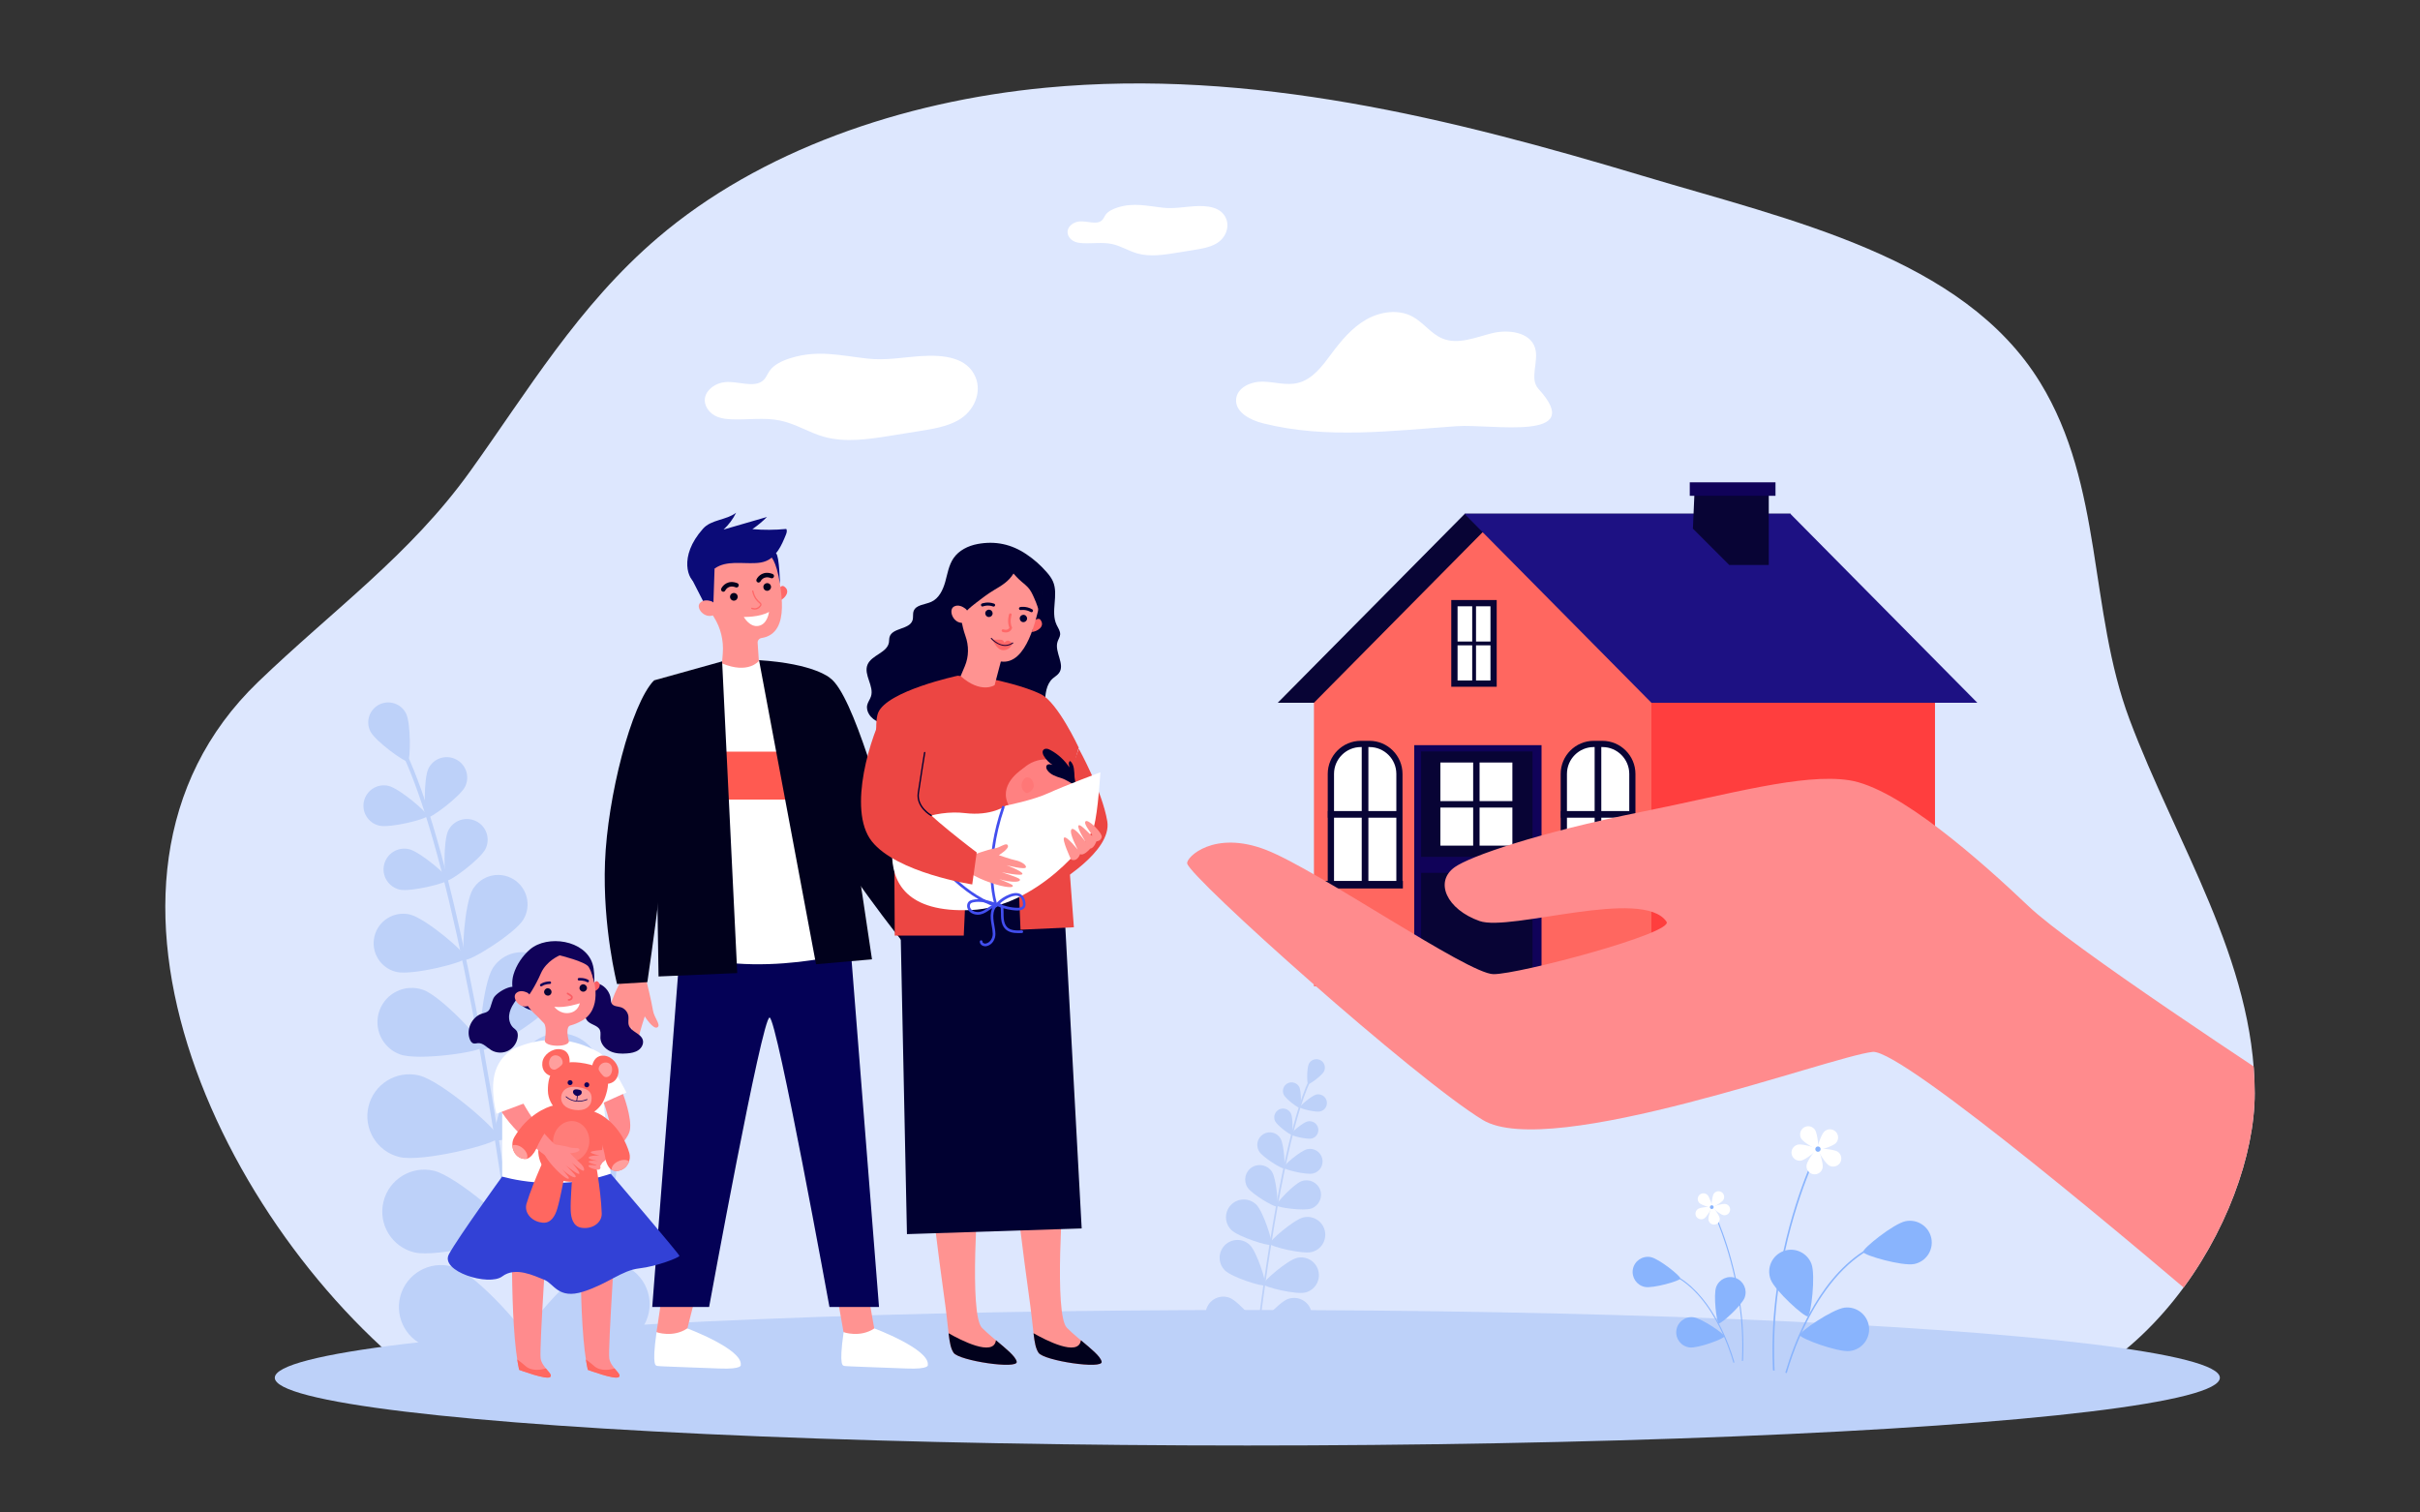 <?xml version="1.0" encoding="UTF-8"?> <svg xmlns="http://www.w3.org/2000/svg" xmlns:xlink="http://www.w3.org/1999/xlink" version="1.1" id="Vrstva_1" x="0px" y="0px" viewBox="0 0 400 250" style="enable-background:new 0 0 400 250;" xml:space="preserve"><rect x="0" y="0" width="400" height="250" fill="#333333" stroke="none"/> <style type="text/css"> .st0{fill:#DDE7FE;} .st1{fill:#BDD1F9;} .st2{fill:#FFFFFF;} .st3{clip-path:url(#SVGID_00000163038101608689459660000017632452500120970901_);} .st4{fill:#080435;} .st5{fill:#FF6760;} .st6{fill:#FF3E3E;} .st7{fill:#1D1183;} .st8{fill:#100259;} .st9{fill:#89B4FD;} .st10{clip-path:url(#SVGID_00000163038101608689459660000017632452500120970901_);fill:#FF8B8D;} .st11{fill:#FF9391;} .st12{fill:#040156;} .st13{fill:#FF6868;} .st14{fill:#01011C;} .st15{fill:#0B0B78;} .st16{fill:#FF5A51;} .st17{fill:#010131;} .st18{fill:#EC4643;} .st19{fill:#250537;} .st20{fill:#FF8181;} .st21{fill:#FF7777;} .st22{fill:#424EEE;} .st23{fill:#FF8B8D;} .st24{fill:#3241D6;} .st25{fill:#FA5D63;} .st26{opacity:0.4;fill:#FF9F9D;} .st27{fill:#FF9F9D;} </style> <g> <path class="st0" d="M323.37,233.29c30.33,0.58,49.34-32.36,49.31-52.61c-0.03-21.87-13.04-41.35-20.69-61.76 c-6.78-18.08-4.3-38.61-14.76-55.68c-12.73-20.76-41.35-26.86-65.7-34.17c-31.48-9.45-64.64-17.79-98.61-14.58 c-23.93,2.26-47.41,10.49-64.16,24.77c-13.17,11.23-21.54,25.4-31.1,38.71c-9.89,13.77-22.67,22.88-35,34.75 c-34.52,33.22-4.74,93.05,29.96,117.7C72.62,230.41,323.26,233.28,323.37,233.29z"></path> <g> <path class="st1" d="M208,219.83c-0.01,0-0.02,0-0.03,0c-0.08-0.01-0.13-0.08-0.12-0.16c2.59-20.41,5.61-35.01,8.5-41.13 c0.06-0.14,0.11-0.23,0.13-0.28c0.02-0.07,0.11-0.12,0.18-0.09c0.07,0.02,0.12,0.11,0.09,0.18c-0.02,0.07-0.07,0.16-0.14,0.32 c-2.88,6.09-5.89,20.67-8.48,41.04C208.12,219.77,208.07,219.83,208,219.83z"></path> <path class="st1" d="M218.84,177.1c-0.35,0.69-2.43,2.2-2.63,2.1c-0.2-0.1-0.22-2.67,0.13-3.36c0.35-0.69,1.19-0.97,1.88-0.62 C218.91,175.56,219.19,176.41,218.84,177.1z"></path> <path class="st1" d="M214.77,179.7c0.35,0.71,0.3,3.34,0.1,3.44c-0.2,0.1-2.32-1.46-2.67-2.17c-0.35-0.71-0.06-1.57,0.65-1.92 C213.56,178.7,214.42,178.99,214.77,179.7z"></path> <path class="st1" d="M218.22,183.71c-0.77,0.18-3.32-0.46-3.37-0.68s1.95-1.93,2.72-2.11c0.77-0.18,1.54,0.3,1.72,1.07 C219.47,182.76,218.99,183.53,218.22,183.71z"></path> <path class="st1" d="M210.25,193.69c0.71,1.12,1.1,5.52,0.78,5.72s-4.13-2.02-4.84-3.15c-0.71-1.12-0.38-2.61,0.74-3.32 C208.05,192.24,209.54,192.57,210.25,193.69z"></path> <path class="st1" d="M216.74,199.76c-1.25,0.44-5.63-0.17-5.75-0.52c-0.13-0.36,2.9-3.57,4.16-4.01c1.25-0.44,2.63,0.22,3.07,1.47 C218.65,197.94,217.99,199.32,216.74,199.76z"></path> <path class="st1" d="M207.66,199.12c1.15,1.15,2.8,6.29,2.48,6.62c-0.33,0.33-5.48-1.3-6.63-2.45c-1.15-1.15-1.16-3.01-0.01-4.16 C204.64,197.98,206.51,197.98,207.66,199.12z"></path> <path class="st1" d="M216.8,206.95c-1.58,0.38-6.83-0.91-6.94-1.36c-0.11-0.45,3.98-3.98,5.56-4.36c1.58-0.38,3.17,0.59,3.55,2.17 C219.35,204.98,218.38,206.57,216.8,206.95z"></path> <path class="st1" d="M206.61,205.81c1.15,1.15,2.8,6.29,2.48,6.62c-0.33,0.33-5.48-1.3-6.63-2.45c-1.15-1.15-1.16-3.01-0.01-4.16 C203.6,204.67,205.46,204.66,206.61,205.81z"></path> <path class="st1" d="M215.75,213.64c-1.58,0.38-6.83-0.91-6.94-1.36c-0.11-0.45,3.98-3.98,5.56-4.36 c1.58-0.38,3.17,0.59,3.55,2.17C218.3,211.67,217.33,213.26,215.75,213.64z"></path> <path class="st1" d="M203.32,214.55c1.5,0.62,4.99,4.75,4.81,5.18c-0.18,0.43-5.56,0.88-7.06,0.26c-1.5-0.62-2.21-2.34-1.59-3.84 C200.1,214.64,201.82,213.92,203.32,214.55z"></path> <path class="st1" d="M214.93,220.22c-1.52,0.57-6.89-0.05-7.05-0.48c-0.16-0.43,3.45-4.45,4.97-5.02 c1.52-0.57,3.22,0.19,3.79,1.71C217.22,217.94,216.45,219.64,214.93,220.22z"></path> <path class="st1" d="M213.38,184.05c0.36,0.72,0.3,3.39,0.1,3.49c-0.21,0.1-2.35-1.49-2.71-2.21c-0.36-0.72-0.06-1.59,0.66-1.95 S213.02,183.33,213.38,184.05z"></path> <path class="st1" d="M216.79,188.19c-0.78,0.18-3.37-0.47-3.43-0.69c-0.05-0.22,1.98-1.96,2.76-2.14c0.78-0.18,1.57,0.3,1.75,1.08 S217.58,188.01,216.79,188.19z"></path> <path class="st1" d="M211.65,188.17c0.59,0.98,0.83,4.77,0.55,4.94c-0.28,0.17-3.51-1.83-4.09-2.81 c-0.59-0.98-0.27-2.25,0.71-2.84C209.8,186.87,211.07,187.19,211.65,188.17z"></path> <path class="st1" d="M217.01,193.97c-1.11,0.26-4.79-0.66-4.87-0.98c-0.07-0.32,2.81-2.78,3.92-3.04 c1.11-0.26,2.22,0.43,2.49,1.54S218.13,193.71,217.01,193.97z"></path> </g> <g> <path class="st1" d="M86.77,221.61c0.02,0,0.04,0,0.07,0c0.18-0.02,0.31-0.19,0.29-0.38c-6.1-48.1-13.22-82.52-20.04-96.94 c-0.15-0.32-0.26-0.55-0.3-0.67c-0.06-0.18-0.25-0.27-0.42-0.21c-0.18,0.06-0.27,0.25-0.21,0.42c0.05,0.15,0.16,0.38,0.33,0.74 c6.79,14.35,13.88,48.71,19.98,96.74C86.48,221.48,86.61,221.6,86.77,221.61z"></path> <path class="st1" d="M61.22,120.89c0.82,1.63,5.73,5.18,6.19,4.95c0.46-0.23,0.52-6.29-0.3-7.92c-0.82-1.63-2.81-2.28-4.43-1.46 C61.05,117.28,60.4,119.26,61.22,120.89z"></path> <path class="st1" d="M70.82,127.03c-0.82,1.67-0.71,7.87-0.23,8.11c0.48,0.24,5.46-3.45,6.29-5.12c0.82-1.67,0.14-3.7-1.54-4.52 C73.67,124.67,71.64,125.35,70.82,127.03z"></path> <path class="st1" d="M62.68,136.47c1.82,0.43,7.83-1.08,7.95-1.6s-4.59-4.54-6.41-4.97c-1.82-0.43-3.63,0.7-4.06,2.52 C59.74,134.23,60.86,136.04,62.68,136.47z"></path> <path class="st1" d="M81.46,160.01c-1.68,2.64-2.6,13.01-1.85,13.49c0.75,0.48,9.74-4.77,11.42-7.41 c1.68-2.64,0.89-6.14-1.75-7.82C86.64,156.59,83.14,157.37,81.46,160.01z"></path> <path class="st1" d="M66.17,174.3c2.95,1.04,13.26-0.39,13.56-1.24c0.3-0.84-6.84-8.42-9.79-9.45c-2.95-1.04-6.19,0.51-7.23,3.46 C61.67,170.02,63.22,173.26,66.17,174.3z"></path> <path class="st1" d="M87.57,172.8c-2.71,2.7-6.61,14.83-5.84,15.6c0.77,0.77,12.91-3.07,15.63-5.77c2.71-2.7,2.72-7.09,0.02-9.81 C94.68,170.11,90.29,170.1,87.57,172.8z"></path> <path class="st1" d="M66.03,191.25c3.72,0.89,16.09-2.15,16.35-3.21c0.25-1.06-9.39-9.38-13.11-10.28 c-3.72-0.89-7.47,1.4-8.36,5.13C60.02,186.61,62.31,190.35,66.03,191.25z"></path> <path class="st1" d="M90.04,188.57c-2.71,2.7-6.61,14.83-5.84,15.6c0.77,0.77,12.91-3.07,15.63-5.77c2.71-2.7,2.72-7.09,0.02-9.81 C97.14,185.88,92.75,185.87,90.04,188.57z"></path> <path class="st1" d="M68.5,207.01c3.72,0.89,16.09-2.15,16.35-3.21c0.25-1.06-9.39-9.38-13.11-10.28 c-3.72-0.89-7.47,1.4-8.36,5.13C62.48,202.38,64.78,206.12,68.5,207.01z"></path> <path class="st1" d="M97.79,209.16c-3.54,1.46-11.76,11.19-11.34,12.2c0.42,1.01,13.11,2.08,16.65,0.61 c3.54-1.46,5.22-5.52,3.75-9.06C105.38,209.37,101.33,207.69,97.79,209.16z"></path> <path class="st1" d="M70.42,222.52c3.58,1.35,16.23-0.12,16.62-1.14c0.39-1.02-8.14-10.48-11.72-11.83 c-3.58-1.35-7.58,0.46-8.94,4.04C65.03,217.17,66.84,221.17,70.42,222.52z"></path> <path class="st1" d="M74.09,137.29c-0.84,1.7-0.72,8-0.23,8.24c0.49,0.24,5.55-3.51,6.39-5.21c0.84-1.7,0.14-3.76-1.56-4.59 C76.98,134.89,74.92,135.59,74.09,137.29z"></path> <path class="st1" d="M66.04,147.04c1.84,0.43,7.95-1.1,8.08-1.63c0.12-0.53-4.67-4.62-6.51-5.05c-1.84-0.43-3.69,0.71-4.12,2.56 C63.05,144.76,64.2,146.6,66.04,147.04z"></path> <path class="st1" d="M78.15,146.99c-1.38,2.31-1.95,11.24-1.29,11.63c0.66,0.39,8.27-4.32,9.65-6.63c1.38-2.31,0.63-5.3-1.68-6.68 C82.53,143.93,79.54,144.68,78.15,146.99z"></path> <path class="st1" d="M65.52,160.65c2.62,0.61,11.3-1.56,11.48-2.31c0.18-0.75-6.63-6.56-9.25-7.18c-2.62-0.61-5.24,1.01-5.86,3.63 C61.27,157.41,62.9,160.04,65.52,160.65z"></path> </g> <ellipse class="st1" cx="206.17" cy="227.73" rx="160.75" ry="11.2"></ellipse> <g> <path class="st2" d="M208.73,69.96c-2.1-0.53-4.6-1.83-4.41-3.99c0.17-1.93,2.47-2.93,4.41-2.89c1.94,0.04,3.9,0.68,5.78,0.22 c2.46-0.59,4.09-2.85,5.6-4.88c1.6-2.15,3.38-4.27,5.71-5.6c2.33-1.33,5.34-1.76,7.69-0.47c1.8,0.99,3.05,2.86,4.96,3.62 c2.58,1.04,5.43-0.22,8.13-0.89c2.7-0.67,6.32-0.21,7.13,2.44c0.68,2.22-1,5.05,0.57,6.77c8.04,8.78-7.73,5.76-13.46,6.15 C230.15,71.19,219.26,72.62,208.73,69.96z"></path> </g> <g> <path class="st2" d="M158.35,69.48c-1.84,1.03-4.1,1.41-6.3,1.76c-1.61,0.26-3.23,0.52-4.84,0.78c-3.63,0.58-7.46,1.16-10.97,0.19 c-2.54-0.7-4.7-2.17-7.3-2.7c-2.6-0.54-5.34-0.09-8.02-0.2c-0.77-0.03-1.54-0.12-2.24-0.37c-1.49-0.55-2.41-1.95-2.14-3.25 c0.27-1.3,1.69-2.38,3.32-2.53c2.15-0.19,4.75,1.01,6.25-0.25c0.52-0.44,0.71-1.06,1.08-1.59c0.73-1.07,2.14-1.72,3.55-2.15 c4.46-1.37,8.18-0.4,12.64,0.1c3.03,0.34,5.8-0.21,8.8-0.41c3.82-0.25,7.72,0.19,9.08,3.52 C162.28,64.88,161.04,67.97,158.35,69.48z"></path> </g> <g> <path class="st2" d="M200.97,40.3c-1.08,0.6-2.4,0.82-3.69,1.03c-0.95,0.15-1.89,0.3-2.84,0.46c-2.13,0.34-4.37,0.68-6.42,0.11 c-1.49-0.41-2.75-1.27-4.28-1.58c-1.52-0.31-3.13-0.05-4.7-0.12c-0.45-0.02-0.9-0.07-1.31-0.22c-0.87-0.32-1.41-1.14-1.25-1.9 c0.16-0.76,0.99-1.4,1.95-1.48c1.26-0.11,2.78,0.59,3.66-0.14c0.31-0.26,0.42-0.62,0.63-0.93c0.43-0.62,1.25-1,2.08-1.26 c2.61-0.8,4.79-0.23,7.4,0.06c1.77,0.2,3.39-0.12,5.15-0.24c2.24-0.15,4.52,0.11,5.32,2.06C203.27,37.61,202.55,39.42,200.97,40.3 z"></path> </g> <g> <defs> <path id="SVGID_1_" d="M323.37,233.29c30.33,0.58,49.34-32.36,49.31-52.61c-0.03-21.87-13.04-41.35-20.69-61.76 c-6.78-18.08-4.3-38.61-14.76-55.68c-12.73-20.76-41.35-26.86-65.7-34.17c-31.48-9.45-64.64-17.79-98.61-14.58 c-23.93,2.26-47.41,10.49-64.16,24.77c-13.17,11.23-21.54,25.4-31.1,38.71c-9.89,13.77-22.67,22.88-35,34.75 c-34.52,33.22-4.74,93.05,29.96,117.7C72.62,230.41,323.26,233.28,323.37,233.29z"></path> </defs> <clipPath id="SVGID_00000119815824352444670940000016067302794537639082_"> <use xlink:href="#SVGID_1_" style="overflow:visible;"></use> </clipPath> <g style="clip-path:url(#SVGID_00000119815824352444670940000016067302794537639082_);"> <polygon class="st4" points="242.12,84.92 295.99,84.92 265.07,116.16 211.2,116.16 "></polygon> <polygon class="st5" points="245.06,87.97 217.18,116.16 217.18,163.02 319.82,163.02 319.82,113.08 "></polygon> <rect x="272.96" y="114.21" class="st6" width="46.86" height="48.8"></rect> <polygon class="st7" points="295.92,84.92 242.05,84.92 272.96,116.16 326.83,116.16 "></polygon> <g> <g> <rect x="240.4" y="99.7" class="st2" width="6.47" height="13.3"></rect> <path class="st4" d="M247.39,113.51h-7.51V99.18h7.51V113.51z M240.92,112.48h5.44v-12.27h-5.44V112.48z"></path> </g> <rect x="243.34" y="99.89" class="st4" width="0.63" height="13.11"></rect> <rect x="243.43" y="102.93" transform="matrix(-1.836970e-16 1 -1 -1.836970e-16 350.087 -137.395)" class="st4" width="0.63" height="6.84"></rect> </g> <g> <g> <path class="st2" d="M225.65,122.96L225.65,122.96c3.13,0,5.67,2.54,5.67,5.67v17.62h-11.33v-17.62 C219.98,125.5,222.52,122.96,225.65,122.96z"></path> <path class="st4" d="M231.83,146.77h-12.37v-18.85c0-3.02,2.46-5.47,5.47-5.47h1.42c3.02,0,5.47,2.46,5.47,5.47V146.77z M220.5,145.73h10.3v-17.81c0-2.45-1.99-4.44-4.44-4.44h-1.42c-2.45,0-4.44,1.99-4.44,4.44V145.73z"></path> </g> <rect x="225.08" y="123.3" transform="matrix(-1 -1.224647e-16 1.224647e-16 -1 451.26 269.547)" class="st4" width="1.1" height="22.95"></rect> <rect x="224.92" y="128.62" transform="matrix(-1.836970e-16 1 -1 -1.836970e-16 360.075 -90.866)" class="st4" width="1.1" height="11.97"></rect> <rect x="217.18" y="145.61" transform="matrix(-1 -1.224647e-16 1.224647e-16 -1 449.064 292.462)" class="st4" width="14.7" height="1.24"></rect> </g> <g> <g> <path class="st2" d="M264.15,122.96L264.15,122.96c3.13,0,5.67,2.54,5.67,5.67v17.62h-11.33v-17.62 C258.48,125.5,261.02,122.96,264.15,122.96z"></path> <path class="st4" d="M270.33,146.77h-12.37v-18.85c0-3.02,2.46-5.47,5.47-5.47h1.42c3.02,0,5.47,2.46,5.47,5.47V146.77z M259,145.73h10.3v-17.81c0-2.45-1.99-4.44-4.44-4.44h-1.42c-2.45,0-4.44,1.99-4.44,4.44V145.73z"></path> </g> <rect x="263.58" y="123.3" transform="matrix(-1 -1.224647e-16 1.224647e-16 -1 528.257 269.547)" class="st4" width="1.1" height="22.95"></rect> <rect x="263.42" y="128.62" transform="matrix(-1.836970e-16 1 -1 -1.836970e-16 398.574 -129.364)" class="st4" width="1.1" height="11.97"></rect> <rect x="255.68" y="145.61" transform="matrix(-1 -1.224647e-16 1.224647e-16 -1 526.061 292.462)" class="st4" width="14.7" height="1.24"></rect> </g> <g> <g> <rect x="233.76" y="123.17" class="st8" width="21.04" height="40.06"></rect> <rect x="234.89" y="124.2" class="st4" width="18.42" height="17.43"></rect> <rect x="234.89" y="144.28" class="st4" width="18.42" height="17.43"></rect> </g> <rect x="238.08" y="126.04" class="st2" width="11.9" height="13.74"></rect> <rect x="236.88" y="132.42" class="st4" width="14.31" height="1.06"></rect> <rect x="236.65" y="132.11" transform="matrix(-1.836970e-16 1 -1 -1.836970e-16 376.668 -111.391)" class="st4" width="14.75" height="1.06"></rect> <path class="st9" d="M253.31,151.4h-2.05c-0.21,0-0.39-0.17-0.39-0.39v-5.87c0-0.21,0.17-0.39,0.39-0.39h2.05v0.77h-1.66v5.1 h1.66V151.4z"></path> </g> <polygon class="st4" points="279.82,87.38 285.83,93.39 292.36,93.39 292.36,80.94 280.1,80.94 "></polygon> <rect x="279.3" y="79.72" class="st8" width="14.17" height="2.23"></rect> </g> <path style="clip-path:url(#SVGID_00000119815824352444670940000016067302794537639082_);fill:#FF8B8D;" d="M388.45,186.76 c-15.81-10.3-46.25-30.41-53.12-36.94c-7.9-7.51-21.54-19.64-29.72-20.86c-7.71-1.15-19.55,2.27-34.23,5.22 c-17.45,3.51-28.41,7.38-30.91,9.14c-3.45,2.43-1.33,7.01,4.09,8.92c5.1,1.79,26.98-5.64,30.9,0.11 c1.28,1.87-24.37,8.69-28.6,8.67c-4.23-0.02-28.93-17.16-37.57-20.53c-8.64-3.37-13.28,1.24-13.06,2.24 c0.53,2.4,37.7,35.63,48.86,42.39c11.16,6.76,57.72-10.58,64.45-11.25c4.96-0.49,46.44,34.64,57.9,44.5 c12.34-1.91,5.19-22.7,16.25-28.83l0,0C385.31,188.64,386.89,187.72,388.45,186.76z"></path> </g> <g> <path class="st11" d="M142.97,210.8c0,0,1.51,8.81,1.56,8.92c0.06,0.11-0.55,1.05-0.55,1.05l-2.38,0.43l-2.17-1 c0,0-1.25-7.1-1.48-8.21C137.73,210.89,142.97,210.8,142.97,210.8z"></path> <path class="st2" d="M139.44,220.2c0,0,2.74,0.96,5.08-0.63c0,0,9.12,3.42,8.84,6.02c0,0,0.39,0.77-3.56,0.61 c-3.95-0.17-10.1-0.34-10.26-0.43C139.38,225.67,138.6,226.09,139.44,220.2z"></path> <path class="st11" d="M115.88,210.8c0,0-2.32,8.81-2.27,8.92c0.06,0.11-0.55,1.05-0.55,1.05l-2.38,0.43l-2.17-1 c0,0,1.18-7.25,0.96-8.35C109.25,210.74,115.88,210.8,115.88,210.8z"></path> <path class="st2" d="M108.52,220.2c0,0,2.74,0.96,5.08-0.63c0,0,9.12,3.42,8.84,6.02c0,0,0.39,0.77-3.56,0.61 c-3.95-0.17-10.1-0.34-10.26-0.43C108.46,225.67,107.68,226.09,108.52,220.2z"></path> <path class="st12" d="M140.52,155.75l4.77,60.28h-8.19c0,0-8.66-47.63-9.89-47.84c-1.23-0.21-10,47.84-10,47.84h-9.4l4.8-61.84 L140.52,155.75z"></path> <path class="st2" d="M122.04,108.78c0,0,12.51,1.47,15.15,3.28c2.65,1.81,5.22,31.53,5.22,31.53l0.36,13.32 c0,0-18.25,5.57-31.62,0l-0.7-13.23c0,0-6.13-30.13-1.81-31.36S122.04,108.78,122.04,108.78z"></path> <path class="st11" d="M106.82,161.97c0,0,0.89,3.66,1.1,5c0.21,1.33,1.41,2.47,0.72,2.85c-0.69,0.38-2.07-1.82-2.07-1.82 s-0.85,2.61-0.99,3.45c-0.14,0.84-0.77,2.29-1.4,2.23c-0.62-0.05,0.33-4.05,0.33-4.05s-1.14,3.29-1.72,3.36 c-0.59,0.07,0.25-4.32,0.25-4.32s-1.04,3.57-1.37,3.78c-0.33,0.21-0.61-0.2-0.54-1.55c0.06-1.35,0.47-2.72,0.47-2.72 s-0.92,2.45-1.13,2.71c-0.21,0.26-0.69,0.45-0.39-1.54c0.3-1.99,1.59-6.1,3.12-7.93L106.82,161.97z"></path> <path class="st11" d="M152.43,152.24c0,0,3.37,1.69,4.53,2.39c1.15,0.7,2.79,0.53,2.64,1.29c-0.16,0.77-2.73,0.4-2.73,0.4 s1.44,2.34,1.99,2.99c0.55,0.65,1.24,2.07,0.8,2.51c-0.45,0.44-2.88-2.88-2.88-2.88s1.77,2.99,1.45,3.49 c-0.32,0.49-3.14-2.98-3.14-2.98s2.05,3.1,2,3.48c-0.05,0.38-0.54,0.33-1.54-0.59c-0.99-0.92-1.77-2.12-1.77-2.12 s1.28,2.29,1.33,2.61c0.06,0.33-0.1,0.82-1.43-0.7c-1.32-1.52-3.63-5.16-4.03-7.51L152.43,152.24z"></path> <g> <g> <path class="st13" d="M128.63,97.49c0,0,0.48-0.88,0.94-0.58c1.19,0.76,0.18,1.97-0.54,2.29L128.63,97.49z"></path> <path class="st11" d="M128.6,94.39L128.6,94.39c-0.01-0.09-0.02-0.17-0.02-0.26c-0.36-3.9-3.93-6.73-7.86-6.11 c-3.28,0.52-5.73,3.38-5.74,6.7c0,1.23,0.32,2.37,0.87,3.36c0.77,1.53,1.45,2.84,2.14,3.91c1.14,1.78,1.64,3.89,1.48,6 l-0.13,1.66c4.37,1.84,6.09-0.4,6.09-0.4l-0.2-3c-0.03-0.39,0.25-0.73,0.64-0.79c0,0,0,0,0.01,0 C131.01,104.64,128.81,96.72,128.6,94.39z"></path> <path class="st14" d="M121.93,98.59c-0.03-0.35-0.34-0.61-0.69-0.57c-0.35,0.03-0.61,0.34-0.57,0.69 c0.03,0.35,0.34,0.61,0.69,0.57C121.71,99.25,121.96,98.94,121.93,98.59z"></path> <path class="st14" d="M127.44,96.96c-0.03-0.35-0.34-0.61-0.69-0.57c-0.35,0.03-0.61,0.34-0.57,0.69 c0.03,0.35,0.34,0.61,0.69,0.57C127.22,97.61,127.47,97.31,127.44,96.96z"></path> <path class="st14" d="M119.58,97.81c-0.06,0.01-0.13-0.01-0.19-0.04c-0.18-0.09-0.26-0.31-0.17-0.5 c0.27-0.56,1.17-1.46,2.65-0.88c0.19,0.07,0.29,0.29,0.21,0.48c-0.07,0.19-0.29,0.29-0.48,0.21c-1.21-0.48-1.69,0.47-1.71,0.51 C119.82,97.73,119.7,97.8,119.58,97.81z"></path> <path class="st14" d="M125.41,96.29c-0.06,0.01-0.13-0.01-0.19-0.04c-0.18-0.09-0.26-0.31-0.17-0.5 c0.27-0.56,1.17-1.46,2.65-0.88c0.19,0.07,0.29,0.29,0.21,0.48c-0.07,0.19-0.29,0.29-0.48,0.21c-1.21-0.48-1.69,0.47-1.71,0.51 C125.65,96.2,125.54,96.27,125.41,96.29z"></path> <polygon class="st15" points="114.44,95.89 116.7,100.31 117.91,99.96 118.11,93.97 "></polygon> <path class="st11" d="M118.09,99.79c-0.13-0.21-0.34-0.36-0.57-0.43c-0.49-0.15-1.33-0.28-1.85,0.34 c-0.76,0.91,1.12,2.97,2.68,1.72C118.34,101.42,118.77,100.9,118.09,99.79z"></path> <path class="st13" d="M125.38,100.58c-0.58,0.35-1.15,0.07-1.16,0.07c-0.05-0.03-0.08-0.09-0.05-0.15 c0.03-0.05,0.09-0.08,0.15-0.05c0.03,0.01,0.66,0.32,1.21-0.29c0.09-0.1,0.13-0.18,0.13-0.23c0-0.08-0.1-0.16-0.24-0.29 c-0.32-0.28-0.84-0.76-1.1-1.92c-0.01-0.06,0.02-0.12,0.08-0.13c0.06-0.01,0.12,0.02,0.13,0.08c0.24,1.09,0.72,1.52,1.03,1.8 c0.17,0.15,0.3,0.27,0.31,0.44c0.01,0.12-0.05,0.24-0.19,0.39C125.6,100.43,125.49,100.52,125.38,100.58z"></path> <path class="st2" d="M122.94,101.97c0,0,2.61,0.08,4.17-0.83c0,0-0.22,2.02-1.71,2.31 C123.92,103.75,122.94,101.97,122.94,101.97z"></path> <path class="st15" d="M127.27,91.86c0,0,1.04,0.6,1.65,4.69c0,0-0.09-4.62-0.64-5.08C127.72,91.01,127.27,91.86,127.27,91.86z"></path> </g> <path class="st15" d="M116.21,87.38c1.35-1.52,3.85-1.39,5.46-2.63c-0.51,1.04-1.22,1.99-2.07,2.78 c2.39-0.69,4.78-1.38,7.17-2.08c-0.74,0.75-1.55,1.42-2.41,2.01c1.86,0.16,3.74,0.15,5.6-0.03c0.18,0.29,0.06,0.66-0.07,0.98 c-0.7,1.73-1.56,3.63-3.29,4.33c-0.54,0.22-1.12,0.3-1.7,0.33c-2.29,0.12-4.81-0.44-6.7,0.85c-0.88,0.6-1.96,2.67-3.21,2.38 C113.86,96.02,112.01,92.08,116.21,87.38z"></path> </g> <rect x="113.23" y="124.24" class="st16" width="22.63" height="7.92"></rect> <path class="st14" d="M137.19,112.06c3.97,2.83,8.89,22.3,10.4,25.76c1.5,3.46,6.77,14.81,6.77,14.81l-4.71,3.63 c0,0-11.22-13.97-14.64-21.59C131.59,127.06,137.19,112.06,137.19,112.06z"></path> <polygon class="st14" points="119.36,109.32 121.86,160.84 108.85,161.4 108.1,112.46 "></polygon> <path class="st14" d="M125.46,109.12l9.42,50.26l9.25-0.81l-6.94-46.51C137.19,112.06,134.6,109.7,125.46,109.12z"></path> <path class="st14" d="M108.1,112.46c-3.8,3.93-7.69,19.3-8.1,30.05c-0.41,10.75,1.99,20.14,1.99,20.14l5.01-0.31 c0,0,4.69-31.41,3.65-38.1C110.03,120.28,108.1,112.46,108.1,112.46z"></path> </g> <g> <path class="st11" d="M161.73,196.56c0,0-1.62,20.72,0.59,22.93c2.2,2.2,5.44,4.26,5.73,5.59c0.29,1.32-9.55-0.15-10.43-1.47 c-0.88-1.32-0.73-3.53-1.62-9.7c-0.88-6.17-2.2-17.34-2.2-17.34H161.73z"></path> <path class="st14" d="M168.05,225.07c-0.2-0.9-1.76-2.14-3.43-3.54c-0.37,2.83-5.93-0.07-7.83-1.16c0.19,1.61,0.37,2.54,0.83,3.23 C158.5,224.92,168.35,226.39,168.05,225.07z"></path> <path class="st11" d="M175.77,196.56c0,0-1.62,20.72,0.59,22.93c2.2,2.2,5.44,4.26,5.73,5.59c0.29,1.32-9.55-0.15-10.43-1.47 c-0.88-1.32-0.73-3.53-1.62-9.7c-0.88-6.17-2.2-17.34-2.2-17.34H175.77z"></path> <path class="st14" d="M182.09,225.07c-0.2-0.9-1.76-2.14-3.43-3.54c-0.37,2.83-5.93-0.07-7.83-1.16c0.19,1.61,0.37,2.54,0.83,3.23 C172.54,224.92,182.38,226.39,182.09,225.07z"></path> <polygon class="st17" points="176.04,152.38 178.79,203.05 149.91,203.99 148.83,152.38 151.34,142.66 165.93,139.67 "></polygon> <path class="st17" d="M161.58,89.92c-1.55,0.29-3.08,1.04-3.97,2.34c-0.79,1.15-1,2.58-1.37,3.91c-0.38,1.34-1.04,2.74-2.31,3.31 c-1.04,0.47-2.54,0.46-2.92,1.54c-0.17,0.48-0.02,1.02-0.18,1.51c-0.5,1.56-3.38,1.2-3.8,2.78c-0.08,0.29-0.05,0.59-0.1,0.88 c-0.29,1.73-2.9,2.07-3.55,3.7c-0.66,1.67,1.14,3.52,0.58,5.23c-0.16,0.49-0.51,0.92-0.62,1.42c-0.12,0.53,0.03,1.09,0.32,1.54 c0.75,1.21,2.32,1.68,3.74,1.57c1.42-0.11,2.75-0.69,4.1-1.15c1.35-0.46,2.81-0.81,4.18-0.45c0.79,0.21,1.5,0.64,2.25,0.95 c2.29,0.94,4.86,0.76,7.33,0.57c0.48-0.04,0.99-0.09,1.33-0.43c0.22-0.22,0.33-0.53,0.48-0.81c0.49-0.93,1.47-1.54,2.49-1.82 c1.02-0.28,2.09-0.28,3.15-0.28c0.06-1.47,0.2-3.11,1.3-4.09c0.34-0.3,0.75-0.52,1.02-0.88c1.08-1.43-0.78-3.49-0.23-5.19 c0.13-0.4,0.39-0.76,0.43-1.17c0.05-0.58-0.34-1.1-0.59-1.63c-1.03-2.19,0.37-4.93-0.59-7.15c-0.24-0.56-0.62-1.06-1.02-1.52 c-0.99-1.14-2.12-2.15-3.38-2.99C167.19,89.95,164.53,89.37,161.58,89.92z"></path> <path class="st18" d="M158.3,111.69c0,0-11.71,2.5-13.16,6.14c-1.46,3.64,2.67,22.25,2.67,22.25l0.08,14.56h11.41l0.86-19.15 l7.78,0.3l0.74,17.88l8.82-0.4c0,0-1.46-18.85-1.38-20.63c0.08-1.78,2.18-9.07,2.18-9.07s-3.46-7.44-6.22-8.81 c-2.76-1.38-7.57-2.39-7.57-2.39L158.3,111.69z"></path> <g> <path class="st13" d="M170.86,102.67c0,0,0.76-0.68,1.11-0.23c0.87,1.15-0.62,1.97-1.41,2.02L170.86,102.67z"></path> <path class="st11" d="M166.58,90.83c-3.43-0.67-6.87,1.37-7.94,4.69c-0.35,1.09-0.42,2.2-0.25,3.25c0.31,2.59,0.58,4.67,1.17,6.3 c0.6,1.65,0.59,3.45-0.09,5.06l-0.69,1.63c3.39,2.99,5.62,1.49,5.62,1.49l1.03-3.91l0,0c4.36,0.61,5.86-7.34,6.47-9.65l-0.01,0 c0.03-0.09,0.05-0.17,0.08-0.26C173,95.57,170.56,91.61,166.58,90.83z"></path> <path class="st17" d="M164.29,97.54c-1.04,0.62-2.01,1.37-2.97,2.11c-1.02,0.79-2.07,1.63-2.57,2.81 c-0.87-1.12-1.24-2.54-1.5-3.93c-0.12-0.65-0.22-1.3-0.15-1.96c0.11-0.92,0.56-1.77,1.01-2.58c0.58-1.05,1.19-2.15,2.19-2.81 c0.66-0.44,1.44-0.67,2.23-0.81c1.83-0.32,3.76-0.22,5.47,0.5c1.71,0.72,3.18,2.07,3.86,3.8c0.87,2.22,0.37,4.72-0.13,7.06 c0.02-1.02-0.4-1.99-0.81-2.92c-0.27-0.61-0.55-1.22-1-1.71c-0.77-0.83-1.06-0.77-2.4-2.3 C166.71,96.12,165.59,96.77,164.29,97.54z"></path> <path class="st11" d="M159.95,101.2c-0.05-0.25-0.2-0.46-0.4-0.61c-0.41-0.31-1.18-0.73-1.89-0.32 c-1.04,0.61,0.04,3.23,1.97,2.58C159.63,102.85,160.22,102.5,159.95,101.2z"></path> <path class="st17" d="M169.73,102.44c0.12-0.31-0.04-0.66-0.36-0.78c-0.31-0.12-0.66,0.04-0.78,0.36 c-0.12,0.31,0.04,0.66,0.36,0.78C169.27,102.91,169.61,102.75,169.73,102.44z"></path> <path class="st17" d="M164.03,101.59c0.12-0.31-0.04-0.66-0.36-0.78c-0.31-0.12-0.66,0.04-0.78,0.36 c-0.12,0.31,0.04,0.66,0.36,0.78C163.56,102.07,163.91,101.91,164.03,101.59z"></path> <path class="st13" d="M167.33,106.34c0,0-0.43-0.47-0.75-0.45c-0.32,0.02-0.56,0.35-0.56,0.35s-0.11-0.4-0.47-0.48 c-0.37-0.08-1.46-0.01-1.46-0.01s0.63,1.77,1.79,1.72c1.16-0.05,1.43-1.08,1.43-1.08L167.33,106.34z"></path> <path class="st19" d="M166.16,106.77c-1.32,0.01-2.36-1.18-2.37-1.2c-0.03-0.04-0.03-0.09,0.01-0.12 c0.04-0.03,0.09-0.03,0.12,0.01c0.07,0.08,1.69,1.93,3.43,0.75c0.04-0.03,0.09-0.02,0.12,0.02c0.03,0.04,0.02,0.09-0.02,0.12 C167,106.65,166.57,106.77,166.16,106.77z"></path> <path class="st17" d="M162.32,100.24c-0.07-0.02-0.13-0.07-0.16-0.15c-0.05-0.13,0.01-0.28,0.14-0.33 c0.04-0.02,0.97-0.37,2.02,0.02c0.13,0.05,0.2,0.19,0.15,0.32c-0.05,0.13-0.21,0.2-0.32,0.15c-0.88-0.33-1.65-0.03-1.66-0.02 C162.44,100.26,162.38,100.26,162.32,100.24z"></path> <path class="st17" d="M168.56,100.81c-0.06-0.03-0.11-0.1-0.13-0.17c-0.03-0.14,0.06-0.27,0.2-0.3c0.04-0.01,1.01-0.2,1.99,0.38 c0.12,0.07,0.16,0.23,0.09,0.35c-0.07,0.12-0.23,0.16-0.35,0.09c-0.81-0.48-1.62-0.32-1.63-0.32 C168.67,100.84,168.61,100.83,168.56,100.81z"></path> <path class="st13" d="M166.08,104.53c0.72,0.08,1.09-0.38,1.19-0.68c0.02-0.05,0.01-0.11-0.01-0.16 c-0.42-0.92-0.06-2.02-0.06-2.03c0.04-0.11-0.02-0.23-0.13-0.27c-0.11-0.04-0.23,0.02-0.27,0.13c-0.02,0.05-0.39,1.2,0.04,2.25 c-0.08,0.15-0.35,0.47-1,0.26c-0.11-0.04-0.23,0.03-0.27,0.14c-0.04,0.11,0.03,0.23,0.14,0.27 C165.84,104.49,165.97,104.51,166.08,104.53z"></path> </g> <path class="st18" d="M178.31,123.75c0,0,3.86,6.93,4.71,11.99c0.85,5.05-8.67,10.45-8.67,10.45l-1.38-2.12l2.09-10.47l1.85-5.95 L178.31,123.75z"></path> <g> <ellipse transform="matrix(0.601 -0.799 0.799 0.601 -35.739 190.053)" class="st20" cx="172.51" cy="130.83" rx="5.47" ry="5.07"></ellipse> <path class="st20" d="M166.52,132.66c0.22,0.56,0.49,1.08,0.8,1.54c0.37,0.55,0.45,1.25,0.22,1.87l0,0 c-0.02,0.04-0.06,0.06-0.1,0.04c-0.18-0.09-0.42-0.21-0.69-0.37c0.05,0.2,0.08,0.41,0.09,0.63c0.05,1,0.15,1.55,1.05,1.95 c0.89,0.39,1.94,0.55,2.96,0.71c-0.12-0.1-0.23-0.2-0.34-0.31c-0.25-0.24-0.33-0.62-0.2-0.94l0,0c0.27-0.68,0.89-1.18,1.62-1.26 c0.77-0.09,1.58-0.37,2.44-0.86c3.09-1.76-5.16-8.69-5.16-8.69S165.19,129.3,166.52,132.66z"></path> <path class="st17" d="M177.5,127.03c-0.07-0.47-0.26-0.94-0.61-1.25c-0.18,0.07-0.25,0.3-0.23,0.49 c0.02,0.19,0.09,0.38,0.09,0.58c-0.78-1.2-1.86-2.19-3.12-2.87c-0.19-0.1-0.39-0.2-0.61-0.22c-0.22-0.02-0.45,0.04-0.58,0.22 c-0.21,0.28-0.08,0.68,0.1,0.98c0.36,0.6,0.85,1.11,1.44,1.48c-0.32-0.12-0.73-0.21-0.95,0.05c-0.2,0.24-0.08,0.61,0.11,0.86 c0.52,0.7,1.4,1,2.23,1.25c0.83,0.25,1.7,0.88,2.32,1.19c0.16-0.37-0.08-1.11-0.08-1.37C177.59,127.95,177.57,127.5,177.5,127.03 z"></path> <path class="st21" d="M170.75,130.32c0.11-0.17,0.15-0.37,0.12-0.57c-0.06-0.41-0.26-1.08-0.9-1.24 c-0.94-0.24-1.79,1.86-0.33,2.57C169.64,131.08,170.17,131.21,170.75,130.32z"></path> </g> <path class="st2" d="M166.25,133.16c0,0,4.47-0.88,7.06-2.07c2.59-1.19,8.57-3.44,8.57-3.44s-0.37,6.48-1.08,9.02 c-0.71,2.54-9.55,13.28-20.26,13.75c-10.71,0.48-13.18-4.57-13.09-9.6c0.09-5.03,7.46-6.98,11.98-6.43 C163.95,134.94,166.25,133.16,166.25,133.16z"></path> <path class="st22" d="M164.66,149.95c-0.02,0-0.05,0-0.07-0.01c-5.06-1.67-10.67-7.17-15.8-15.5c-0.12-0.19-0.22-0.36-0.25-0.39 c-0.07-0.1-0.06-0.23,0.04-0.31c0.1-0.08,0.23-0.06,0.31,0.03c0.04,0.05,0.1,0.15,0.28,0.44c4.94,8.02,10.3,13.38,15.16,15.17 c-0.44-1.58-1.66-7.46,1.28-16.02c0.04-0.12,0.17-0.18,0.28-0.14c0.12,0.04,0.18,0.16,0.14,0.28c-3.39,9.88-1.17,16.09-1.15,16.15 c0.03,0.08,0.01,0.17-0.05,0.23C164.78,149.93,164.72,149.95,164.66,149.95z"></path> <path class="st11" d="M160.53,141.42c0,0,2.72-1.01,3.78-1.16c1.06-0.15,1.98-1.08,2.27-0.53c0.29,0.55-1.48,1.62-1.48,1.62 s2.06,0.72,2.73,0.84c0.67,0.12,1.8,0.65,1.75,1.15c-0.05,0.5-3.22-0.33-3.22-0.33s2.59,0.95,2.64,1.42 c0.05,0.47-3.43-0.26-3.43-0.26s2.82,0.88,2.98,1.15c0.16,0.26-0.17,0.48-1.24,0.41c-1.07-0.07-2.15-0.42-2.15-0.42 s1.93,0.77,2.13,0.94c0.2,0.17,0.35,0.56-1.23,0.29c-1.58-0.27-4.9-1.42-6.32-2.66L160.53,141.42z"></path> <path class="st18" d="M146.35,117.18c-2.36,4.14-6.38,16.63-2.26,21.87c4.13,5.23,16.61,7.14,16.61,7.14l0.74-5.29 c0,0-8.97-6.77-9.56-8.36c-0.59-1.59,1.31-8.36,1.31-8.36L146.35,117.18z"></path> <path class="st17" d="M153.92,134.9c-0.02,0-0.04,0-0.05-0.01c-0.03-0.01-2.53-1.41-2.19-3.82c0.33-2.33,1.05-6.65,1.05-6.7 c0.01-0.06,0.07-0.1,0.13-0.09c0.06,0.01,0.1,0.07,0.09,0.13c-0.01,0.04-0.72,4.37-1.05,6.69c-0.32,2.25,2.06,3.58,2.08,3.59 c0.05,0.03,0.07,0.1,0.04,0.15C153.99,134.88,153.96,134.9,153.92,134.9z"></path> <path class="st11" d="M177.03,142.07c0,0-1.57-3.35-1.13-3.63c0.44-0.28,2.25,2.04,2.24,1.99c-0.01-0.05-1.5-2.77-1.04-3.34 c0.46-0.58,2.42,2.18,2.42,2.18s-1.58-2.45-1.25-2.83c0.33-0.38,2.1,1.81,2.26,1.69c0.15-0.12-1.51-1.88-1.11-2.36 c0.39-0.49,2.83,1.91,2.68,2.6c-0.15,0.69-0.87,0.69-0.87,0.69s-0.38,1.13-1.03,1.21c0,0-1.04,1.25-1.67,0.91 C178.51,141.16,178.13,142.53,177.03,142.07z"></path> <path class="st22" d="M168.31,154.23c-0.79,0-1.58-0.12-2.14-0.67c-0.39-0.38-0.62-0.95-0.69-1.68c-0.03-0.29-0.03-0.58-0.03-0.87 c0-0.27-0.01-0.56-0.03-0.83c-0.01-0.07-0.02-0.15-0.04-0.21c-0.2-0.06-0.39-0.13-0.58-0.2c-0.02,0.01-0.05,0.01-0.08,0.01 c-0.02,0.01-0.04,0.01-0.07,0.02c-0.4,0.13-0.74,0.37-1.11,0.61c-0.44,0.3-0.9,0.62-1.49,0.74c-0.77,0.16-1.78-0.12-2.11-0.95 c-0.18-0.46-0.08-0.96,0.25-1.23c0.17-0.14,0.38-0.2,0.56-0.24c1.31-0.29,2.67,0.11,3.94,0.55c0.61-0.64,1.36-1.14,2.19-1.45 c0.79-0.3,1.45-0.29,1.92,0.04c0.38,0.27,0.63,0.75,0.7,1.36c0.02,0.21,0.04,0.51-0.12,0.77c-0.39,0.64-1.49,0.51-2.08,0.43 l-0.07-0.01c-0.47-0.06-0.93-0.17-1.38-0.3c0,0.01,0,0.02,0,0.02c0.03,0.29,0.03,0.59,0.03,0.87c0,0.27,0,0.56,0.03,0.83 c0.06,0.63,0.25,1.1,0.56,1.41c0.57,0.57,1.51,0.57,2.41,0.53c0.12-0.01,0.22,0.09,0.23,0.21c0.01,0.12-0.09,0.23-0.21,0.23 C168.72,154.22,168.52,154.23,168.31,154.23z M161.71,149.06c-0.29,0-0.57,0.03-0.85,0.09c-0.13,0.03-0.28,0.07-0.38,0.15 c-0.2,0.16-0.21,0.5-0.12,0.73c0.24,0.59,1,0.81,1.61,0.69c0.49-0.1,0.9-0.38,1.32-0.67c0.26-0.18,0.53-0.36,0.82-0.51 C163.31,149.27,162.5,149.06,161.71,149.06z M165.69,149.6c0.53,0.17,1.06,0.31,1.61,0.38l0.07,0.01 c0.46,0.06,1.41,0.17,1.65-0.23c0.09-0.14,0.08-0.35,0.06-0.49c-0.03-0.28-0.14-0.79-0.51-1.04c-0.43-0.3-1.06-0.16-1.51,0.01 c-0.65,0.25-1.26,0.63-1.78,1.1C165.44,149.37,165.58,149.45,165.69,149.6z"></path> <path class="st22" d="M162.85,156.41c-0.23,0-0.46-0.08-0.63-0.22c-0.17-0.14-0.27-0.34-0.27-0.55c0-0.12,0.1-0.22,0.22-0.22 c0.12,0,0.22,0.1,0.22,0.22c0,0.1,0.06,0.17,0.11,0.21c0.11,0.09,0.28,0.14,0.43,0.11c0.74-0.13,1.17-0.92,1.16-1.6 c-0.01-0.46-0.09-0.92-0.17-1.37c-0.13-0.73-0.26-1.48-0.11-2.25c0.08-0.41,0.28-0.98,0.77-1.34c0.1-0.07,0.24-0.05,0.31,0.05 c0.07,0.1,0.05,0.24-0.05,0.31c-0.29,0.22-0.5,0.6-0.6,1.07c-0.14,0.7-0.02,1.38,0.11,2.09c0.08,0.47,0.17,0.95,0.18,1.44 c0.02,0.85-0.51,1.86-1.52,2.04C162.96,156.41,162.9,156.41,162.85,156.41z"></path> </g> <g> <path class="st23" d="M84.72,199.55c0,0-0.59,19.48,1.09,26.87c0,0,4.49,1.69,5.12,1.19c0.63-0.5-1.32-1.5-1.57-3.07 c-0.25-1.57,1.19-22.57,1.19-22.57L84.72,199.55L84.72,199.55z"></path> <path class="st23" d="M96.07,199.55c0,0-0.59,19.48,1.09,26.87c0,0,4.49,1.69,5.12,1.19c0.63-0.5-1.32-1.5-1.57-3.07 c-0.25-1.57,1.19-22.57,1.19-22.57L96.07,199.55L96.07,199.55z"></path> <path class="st5" d="M96.84,224.7c0.34,0.24,0.8,0.6,1.39,1.11c1.07,0.92,2.64,0.59,3.34,0.38c0.55,0.66,1.08,1.14,0.71,1.43 c-0.63,0.5-5.12-1.19-5.12-1.19C97.04,225.91,96.94,225.33,96.84,224.7L96.84,224.7z"></path> <path class="st5" d="M85.49,224.7c0.34,0.24,0.8,0.6,1.39,1.11c1.07,0.92,2.64,0.59,3.34,0.38c0.55,0.66,1.08,1.14,0.71,1.43 c-0.63,0.5-5.12-1.19-5.12-1.19C85.69,225.91,85.59,225.33,85.49,224.7L85.49,224.7z"></path> <path class="st24" d="M83.01,194.46c0,0-7.28,10.04-8.81,12.86c-1.52,2.82,6.6,5.33,8.81,3.66c2.21-1.67,5.28-0.09,6.92,0.54 c1.64,0.63,2.32,3.31,6.5,1.97c4.17-1.34,6.31-3.51,9.25-3.84c2.94-0.34,6.62-1.8,6.62-2.07c0-0.27-11.36-13.58-11.36-13.58 L83.01,194.46L83.01,194.46z"></path> <path class="st2" d="M83.01,183.24v11.23c0,0,8.7,2.71,17.93-0.47l-1.15-11.74l3.75-1.67c0,0-2.85-5.73-4.56-6.65 c-1.71-0.92-6.73-3.63-13.51-0.83C82.71,174.25,83.01,183.24,83.01,183.24z"></path> <path class="st8" d="M81.56,165.01c-0.23,0.5-0.34,1.05-0.53,1.56c-0.07,0.18-0.15,0.36-0.29,0.5c-0.28,0.29-0.71,0.35-1.09,0.48 c-1.68,0.54-2.66,2.66-1.97,4.29c0.11,0.26,0.28,0.53,0.55,0.62c0.25,0.08,0.52-0.02,0.79-0.04c0.84-0.05,1.46,0.73,2.18,1.16 c0.84,0.51,1.96,0.54,2.83,0.08c0.87-0.46,1.48-1.39,1.55-2.37c0.02-0.31-0.01-0.64-0.19-0.89c-0.14-0.22-0.37-0.36-0.56-0.54 c-0.52-0.5-0.74-1.27-0.68-1.99c0.06-0.72,0.37-1.41,0.77-2.01c0.31-0.47,0.69-0.93,0.77-1.49 C86.08,161.73,82.11,163.83,81.56,165.01L81.56,165.01z"></path> <path class="st8" d="M100.95,165.11c0.03,0.27,0.03,0.55,0.17,0.78c0.29,0.47,0.97,0.44,1.5,0.6c0.65,0.2,1.16,0.81,1.25,1.49 c0.06,0.5-0.09,1.02,0.07,1.5c0.35,1.07,1.97,1.31,2.3,2.38c0.2,0.63-0.17,1.34-0.71,1.71c-0.54,0.38-1.22,0.5-1.88,0.55 c-0.95,0.08-1.93,0.04-2.79-0.36c-0.86-0.4-1.57-1.22-1.62-2.17c-0.02-0.44,0.09-0.9-0.07-1.31c-0.35-0.86-1.63-0.89-2.17-1.64 c-0.56-0.77-0.08-1.82,0.06-2.77c0.08-0.58,0.03-1.18,0.13-1.75C97.72,161.15,100.75,162.97,100.95,165.11L100.95,165.11z"></path> <path class="st8" d="M98.21,162.5c0.02-1.08,0.05-2.18-0.28-3.21c-1.25-3.93-7.43-4.81-10.31-2.38c-1.24,1.05-2.28,2.6-2.74,4.16 c-0.55,1.87-0.03,4.12,1.55,5.26c1.12,0.8,2.58,0.96,3.95,0.8c1.36-0.16,2.68-0.61,4.01-0.92c0.64-0.15,1.29-0.27,1.88-0.57 c0.43-0.22,1.26-0.48,1.56-0.86C98.27,164.23,98.2,163.15,98.21,162.5L98.21,162.5z"></path> <path class="st25" d="M98.08,162.59c0,0,0.42-0.6,0.73-0.34c0.79,0.66-0.05,1.44-0.59,1.61L98.08,162.59L98.08,162.59z"></path> <path class="st23" d="M98.06,163.02c0.27-3.53-2.15-6.59-5.42-6.85c-3.27-0.26-6.14,2.4-6.42,5.92c-0.28,3.53,2.15,6.59,5.42,6.85 C94.91,169.2,97.79,166.55,98.06,163.02L98.06,163.02z"></path> <path class="st23" d="M89.9,169.12c0.57,0.64,0.15,2.86,0.15,2.86c-0.05,1.11,3.93,1.16,3.98,0.15c-0.22-0.83-0.51-2.43,0.25-2.63 c0.63-0.17,1.09-0.36,1.72-0.69c3.77-1.93,2.05-7.09,2.05-7.09s-12.62-0.3-11.27,3.64C87.15,166.46,89.29,168.44,89.9,169.12 L89.9,169.12z"></path> <path class="st4" d="M91.16,163.98c0.01-0.34-0.26-0.62-0.59-0.64c-0.34-0.01-0.62,0.26-0.64,0.59c-0.01,0.34,0.26,0.62,0.59,0.64 C90.87,164.59,91.15,164.32,91.16,163.98L91.16,163.98z"></path> <path class="st4" d="M97.02,163.33c0.01-0.34-0.26-0.62-0.6-0.64c-0.34-0.01-0.62,0.26-0.64,0.59c-0.01,0.34,0.26,0.62,0.6,0.64 C96.72,163.93,97.01,163.67,97.02,163.33L97.02,163.33z"></path> <path class="st25" d="M93.97,165.41c-0.08-0.01-0.13-0.07-0.13-0.15c0.01-0.08,0.07-0.13,0.15-0.13c0.16,0.01,0.28-0.07,0.35-0.15 c0.05-0.06,0.07-0.13,0.05-0.18c-0.03-0.08-0.33-0.29-0.64-0.46c-0.07-0.04-0.09-0.12-0.06-0.19c0.04-0.07,0.12-0.09,0.19-0.06 c0.21,0.11,0.7,0.4,0.77,0.62c0.05,0.14,0.01,0.31-0.09,0.45C94.42,165.33,94.19,165.43,93.97,165.41L93.97,165.41z"></path> <path class="st8" d="M89.44,163.04c-0.06,0-0.12-0.03-0.15-0.09c-0.07-0.09-0.04-0.23,0.05-0.29c0.64-0.45,1.51-0.44,1.54-0.44 c0.12,0,0.21,0.1,0.21,0.21c0,0.12-0.1,0.21-0.21,0.21l0,0c-0.01,0-0.77-0.01-1.29,0.36C89.53,163.03,89.49,163.04,89.44,163.04 L89.44,163.04z"></path> <path class="st8" d="M97.13,162.37c-0.03,0-0.06-0.01-0.09-0.03c-0.55-0.33-1.31-0.27-1.32-0.27c-0.12,0.01-0.22-0.07-0.23-0.19 c-0.01-0.11,0.07-0.22,0.19-0.23c0.04,0,0.9-0.08,1.57,0.32c0.1,0.06,0.13,0.19,0.07,0.29C97.29,162.34,97.21,162.37,97.13,162.37 L97.13,162.37z"></path> <path class="st2" d="M95.83,165.83c0,0-2.33,0.81-4.21,0.59c0,0,0.89,1.23,2.43,1.02C95.6,167.23,95.83,165.83,95.83,165.83 L95.83,165.83z"></path> <path class="st8" d="M87.06,164.87c0.16,0.06,1.44-1.9,2.34-3.98c0.9-2.08,3.11-2.98,3.11-2.98s4.23,1.02,4.79,1.91 c0.56,0.89,0.94,2.63,0.94,2.63s0-2.78-1.42-4.39c-1.42-1.62-3.71-2.9-7.51-1.54C85.52,157.89,85,164.15,87.06,164.87 L87.06,164.87z"></path> <path class="st23" d="M87.59,164.53c-0.1-0.21-0.28-0.38-0.49-0.48c-0.44-0.2-1.23-0.42-1.79,0.11c-0.83,0.77,0.71,2.95,2.34,1.94 C87.64,166.1,88.11,165.66,87.59,164.53L87.59,164.53z"></path> <path class="st23" d="M102.98,180.83c0,0,1.52,3.94,1.13,6c-0.39,2.05-4.83,5.59-4.83,5.59l-0.09-2.39c0,0,1.8-3.57,1.51-4.76 c-0.29-1.19-0.9-3.01-0.9-3.01L102.98,180.83z"></path> <g> <g> <path class="st5" d="M93.4,195.25l0.29,0.04c2.78,0.36,5.35-1.61,5.72-4.39l0.17-1.27c0.36-2.78-1.61-5.35-4.39-5.72l-0.29-0.04 c-2.78-0.36-5.35,1.61-5.72,4.39l-0.17,1.27C88.65,192.32,90.62,194.89,93.4,195.25z"></path> <g> <path class="st5" d="M101.18,193.41c0.44,0.18,0.96,0.19,1.46,0c1.1-0.43,1.71-1.7,1.38-2.84c-1.18-3.98-3.99-6.03-5.08-6.51 c-1.54-0.67-1.57-0.86-2.32,0.11c-0.75,0.97,0.2,1.9,1.07,2.64c0.05,0.04,1.55-0.19,2.4,4.77 C100.18,192.22,100.65,193.19,101.18,193.41z"></path> </g> <g> <path class="st5" d="M96.06,202.93c0.18,0.03,0.36,0.05,0.55,0.05c1.62,0.03,2.89-1.05,2.85-2.41 c-0.13-3.97-1.26-9.96-1.31-10.21c-0.26-1.35-1.76-2.32-3.36-2.17c-1.6,0.15-2.18,2.87-0.74,2.3c1.26-0.5,0.17,5.95,0.28,9.59 C94.38,201.28,94.7,202.69,96.06,202.93z"></path> </g> <g> <path class="st5" d="M89.71,202.1c-0.18-0.02-0.36-0.05-0.55-0.09c-1.57-0.39-2.52-1.76-2.13-3.06c1.14-3.8,3.78-9.3,3.9-9.53 c0.6-1.24,2.3-1.79,3.8-1.23c1.5,0.56,1.36,3.33,0.12,2.41c-1.09-0.8-1.7,5.71-2.74,9.19 C91.77,200.94,91.09,202.22,89.71,202.1z"></path> </g> <path class="st26" d="M91.44,188.27c-0.24,1.84,0.89,3.51,2.53,3.73c1.64,0.21,3.17-1.1,3.41-2.95 c0.24-1.84-0.89-3.51-2.53-3.73C93.21,185.11,91.68,186.43,91.44,188.27z"></path> <path class="st27" d="M103.99,191.96c-0.21,0.64-0.69,1.19-1.35,1.45c-0.5,0.2-1.02,0.18-1.46,0c-0.02-0.01-0.03-0.01-0.05-0.02 c-0.13-0.52,0.37-1.16,1.15-1.48C102.95,191.63,103.63,191.67,103.99,191.96z"></path> </g> <g> <path class="st5" d="M100.07,181.22c0.86-2.59,0.88-4.91-4.21-5.57c-4.18-0.55-5.35,1.8-5.3,4.64c0.05,2.72,2.64,4.5,4.2,4.48 C97,184.74,99.24,183.72,100.07,181.22z"></path> <path class="st8" d="M97.4,179.36c0.03-0.23-0.13-0.43-0.36-0.46c-0.23-0.03-0.43,0.13-0.46,0.36 c-0.03,0.23,0.13,0.43,0.36,0.46C97.17,179.74,97.37,179.58,97.4,179.36z"></path> <path class="st8" d="M94.64,179c0.03-0.23-0.13-0.43-0.36-0.46c-0.23-0.03-0.43,0.13-0.46,0.36c-0.03,0.23,0.13,0.43,0.36,0.46 C94.41,179.38,94.61,179.22,94.64,179z"></path> <path class="st27" d="M97.76,181.9c0.14-1.04-0.16-1.94-2.25-2.22c-1.78-0.24-2.61,0.52-2.75,1.56 c-0.14,1.04,0.58,2.01,2.25,2.22C96.67,183.68,97.62,182.95,97.76,181.9z"></path> <path class="st8" d="M96.15,180.65c0.04-0.33-0.11-0.5-0.66-0.57c-0.5-0.07-0.74,0.05-0.78,0.38c-0.04,0.33,0.41,0.67,0.64,0.7 C95.62,181.19,96.1,180.98,96.15,180.65z"></path> <g> <path class="st8" d="M95.59,182.09c0.86,0,1.5-0.31,1.52-0.32l-0.06-0.11c-0.02,0.01-1.92,0.93-3.48-0.46l-0.08,0.09 C94.19,181.91,94.95,182.09,95.59,182.09z"></path> </g> <g> <rect x="94.8" y="181.5" transform="matrix(0.13 -0.992 0.992 0.13 -97.109 252.446)" class="st8" width="1" height="0.12"></rect> </g> <g> <path class="st5" d="M94.12,175.93c0.17-1.28-0.26-2.34-1.54-2.5c-1.28-0.17-2.76,0.87-2.93,2.15 c-0.17,1.28,0.57,2.2,1.85,2.36C92.78,178.11,93.95,177.21,94.12,175.93z"></path> <path class="st27" d="M90.76,175.52c0.09-0.66,0.54-1.17,1.2-1.08c0.66,0.09,1.12,0.69,1.03,1.34 c-0.04,0.3-1.03,1.03-1.34,1.03C90.99,176.82,90.68,176.18,90.76,175.52z"></path> </g> <g> <path class="st5" d="M97.81,176.52c0.17-1.28,0.86-2.19,2.14-2.02c1.28,0.17,2.44,1.55,2.27,2.83 c-0.17,1.28-1.12,1.97-2.4,1.81C98.54,178.96,97.64,177.79,97.81,176.52z"></path> <path class="st27" d="M101.16,176.98c0.09-0.66-0.22-1.27-0.88-1.35c-0.66-0.09-1.26,0.38-1.34,1.03 c-0.04,0.3,0.73,1.26,1.03,1.34C100.61,178.18,101.07,177.64,101.16,176.98z"></path> </g> </g> </g> <g> <g> <path class="st23" d="M84.79,178.83c0,0,2.23,6.01,6.98,10.39l-1.32,2c0,0-6.2-4.21-8.5-9.13 C81.94,182.09,83.56,179.79,84.79,178.83L84.79,178.83z"></path> <path class="st23" d="M91.2,189.1c0,0,2.14,0.26,2.89,0.53c0.75,0.26,1.68-0.04,1.68,0.43c0,0.46-1.53,0.57-1.53,0.57 s1.12,1.18,1.51,1.49c0.4,0.31,0.97,1.04,0.76,1.35c-0.2,0.31-2.01-1.31-2.01-1.31s1.39,1.51,1.26,1.84 c-0.13,0.32-2.18-1.34-2.18-1.34s1.56,1.54,1.58,1.77c0.02,0.23-0.27,0.26-0.96-0.15c-0.68-0.41-1.28-1.01-1.28-1.01 s1.01,1.17,1.09,1.35c0.07,0.18,0.04,0.49-0.91-0.23c-0.95-0.72-2.75-2.6-3.26-3.91L91.2,189.1L91.2,189.1z"></path> </g> <g> <g> <path class="st5" d="M84.69,189.34c0.04,0.71,0.36,1.39,0.92,1.82c0.43,0.33,0.94,0.45,1.42,0.39c0.02,0,0.03-0.01,0.05-0.01 c0.56-0.12,1.23-0.95,1.5-1.55c0.31-0.69,0.6-1.28,0.88-1.76c1.63-2.87,2.66-2.41,2.71-2.44c0.65-0.32,1.35-0.72,1.67-1.25 c0.13-0.22-2.25-1.84-2.31-1.83c-1.29,0.27-4.39,1.64-6.5,5.22C84.77,188.36,84.66,188.85,84.69,189.34z"></path> </g> <path class="st27" d="M84.69,189.34c0.04,0.71,0.36,1.39,0.92,1.82c0.43,0.33,0.94,0.45,1.42,0.39c0.02,0,0.03-0.01,0.05-0.01 c0.26-0.49-0.05-1.27-0.73-1.8C85.78,189.29,85.12,189.15,84.69,189.34z"></path> </g> <path class="st2" d="M85.47,173.11c0,0-2.52,0.84-3.55,3.85c-1.02,3.01,0.14,7.13,0.14,7.13l4.89-1.83L85.47,173.11z"></path> </g> <path class="st23" d="M99.56,190.09c0,0-1.9,0.1-1.92,0.36c-0.02,0.27,1.47,0.53,1.44,0.53c-0.02,0-1.62-0.01-1.77,0.33 c-0.15,0.35,1.58,0.57,1.58,0.57s-1.5-0.12-1.59,0.12c-0.09,0.24,1.33,0.52,1.31,0.62c-0.02,0.1-1.22-0.23-1.34,0.07 c-0.13,0.3,1.55,0.83,1.83,0.59c0.28-0.24,0.1-0.56,0.1-0.56s0.42-0.45,0.3-0.76c0,0,0.32-0.78,0.01-0.98 C99.51,190.98,100.04,190.48,99.56,190.09z"></path> </g> <g> <path class="st9" d="M316.4,208.93c-1.96,0.39-8.34-1.43-8.45-1.99c-0.11-0.56,5.07-4.7,7.03-5.09c1.96-0.39,3.86,0.88,4.25,2.83 C319.62,206.63,318.35,208.54,316.4,208.93z"></path> <path class="st9" d="M299.42,208.92c0.7,1.87-0.07,8.46-0.6,8.66c-0.53,0.2-5.46-4.25-6.16-6.12c-0.7-1.87,0.24-3.95,2.11-4.66 S298.72,207.06,299.42,208.92z"></path> <path class="st9" d="M305.76,223.31c-1.98,0.24-8.21-2.07-8.27-2.63c-0.07-0.57,5.42-4.3,7.4-4.54c1.98-0.24,3.78,1.17,4.03,3.15 C309.16,221.27,307.75,223.07,305.76,223.31z"></path> <g> <path class="st9" d="M295.09,226.9c0.08,0.02,0.17,0.04,0.25,0.05c0.04-0.15,0.09-0.32,0.15-0.5c0.38-1.27,1.05-3.31,2.07-5.65 c0.08-0.19,0.16-0.37,0.25-0.56c2.04-4.52,5.34-9.98,10.25-13.16c0.03-0.02,0.06-0.04,0.1-0.06l-0.14-0.22 c-0.02,0.01-0.04,0.03-0.06,0.04c-3.93,2.54-6.84,6.51-8.9,10.31c-0.08,0.15-0.16,0.3-0.24,0.44c-1.9,3.6-3.04,7-3.58,8.81 C295.19,226.58,295.14,226.75,295.09,226.9z"></path> </g> <g> <path class="st9" d="M293.05,226.51c-0.01-0.18-0.02-0.36-0.02-0.53c-0.19-4.57,0.09-8.93,0.64-12.94 c0.3-2.18,0.68-4.26,1.1-6.21c1.24-5.72,2.87-10.35,4.06-13.29c0.65-1.6,1.16-2.71,1.41-3.22c0.06-0.12,0.1-0.21,0.13-0.26 c0.01-0.03,0.02-0.04,0.03-0.05c0.01-0.01,0.01-0.01,0.01-0.01l0.04,0.02l0.05,0.02l0.09,0.05l0.03,0.02l0.02,0.01 c0,0-0.01,0.01-0.02,0.03c0,0,0,0,0,0c-0.01,0.02-0.03,0.05-0.05,0.1v0c-0.02,0.04-0.04,0.09-0.07,0.15 c-0.25,0.51-0.79,1.66-1.47,3.36c-1.17,2.91-2.75,7.42-3.97,12.98c-0.45,2.05-0.85,4.25-1.16,6.57 c-0.53,3.95-0.79,8.23-0.6,12.72c0.01,0.18,0.02,0.35,0.02,0.53L293.05,226.51z"></path> </g> <g> <path class="st2" d="M303.42,188.97c-0.53,0.52-2.9,1.26-3.05,1.11c-0.15-0.15,0.62-2.51,1.15-3.03 c0.53-0.52,1.38-0.52,1.91,0.01C303.96,187.59,303.95,188.44,303.42,188.97z"></path> <path class="st2" d="M300.02,186.78c0.4,0.63,0.64,3.09,0.46,3.21c-0.18,0.12-2.33-1.12-2.73-1.75c-0.4-0.63-0.22-1.46,0.4-1.87 C298.79,185.97,299.62,186.15,300.02,186.78z"></path> <path class="st2" d="M297.2,189.19c0.73-0.15,3.11,0.54,3.15,0.74c0.04,0.21-1.89,1.76-2.62,1.9c-0.73,0.15-1.44-0.33-1.59-1.06 C295.99,190.05,296.47,189.34,297.2,189.19z"></path> <path class="st2" d="M298.61,192.54c0.12-0.74,1.6-2.72,1.81-2.69c0.21,0.03,0.97,2.39,0.85,3.13c-0.12,0.74-0.82,1.23-1.55,1.11 C298.98,193.97,298.49,193.27,298.61,192.54z"></path> <path class="st2" d="M302.29,192.63c-0.63-0.39-1.91-2.51-1.8-2.69c0.11-0.18,2.58,0.01,3.22,0.4c0.63,0.39,0.83,1.22,0.44,1.86 C303.75,192.82,302.92,193.02,302.29,192.63z"></path> <path class="st9" d="M300.93,189.9c-0.02-0.24-0.24-0.42-0.48-0.4c-0.24,0.02-0.42,0.24-0.4,0.48c0.02,0.24,0.24,0.42,0.48,0.4 C300.77,190.36,300.95,190.14,300.93,189.9z"></path> </g> </g> <g> <path class="st9" d="M271.88,212.72c1.36,0.27,5.79-1,5.87-1.39c0.08-0.39-3.53-3.27-4.89-3.54c-1.36-0.27-2.68,0.61-2.96,1.97 C269.64,211.13,270.52,212.45,271.88,212.72z"></path> <path class="st9" d="M283.67,212.72c-0.49,1.3,0.05,5.88,0.42,6.02c0.37,0.14,3.79-2.95,4.28-4.25c0.49-1.3-0.17-2.75-1.47-3.24 C285.61,210.76,284.16,211.42,283.67,212.72z"></path> <path class="st9" d="M279.27,222.72c1.38,0.17,5.7-1.43,5.75-1.83s-3.76-2.99-5.14-3.16c-1.38-0.17-2.63,0.81-2.8,2.19 C276.91,221.3,277.89,222.55,279.27,222.72z"></path> <g> <path class="st9" d="M286.68,225.21c-0.06,0.01-0.12,0.03-0.17,0.04c-0.03-0.1-0.06-0.22-0.1-0.35c-0.26-0.88-0.73-2.3-1.44-3.93 c-0.06-0.13-0.11-0.26-0.17-0.39c-1.42-3.14-3.71-6.93-7.12-9.14c-0.02-0.02-0.05-0.03-0.07-0.05l0.09-0.15 c0.01,0.01,0.03,0.02,0.04,0.03c2.73,1.76,4.75,4.52,6.19,7.17c0.06,0.1,0.11,0.21,0.17,0.31c1.32,2.5,2.12,4.86,2.49,6.12 C286.62,224.99,286.65,225.1,286.68,225.21z"></path> </g> <g> <path class="st9" d="M288.1,224.93c0.01-0.12,0.01-0.25,0.02-0.37c0.13-3.18-0.06-6.21-0.45-8.99c-0.21-1.52-0.47-2.96-0.76-4.32 c-0.86-3.98-2-7.19-2.82-9.23c-0.45-1.11-0.81-1.88-0.98-2.24c-0.04-0.08-0.07-0.14-0.09-0.18c-0.01-0.02-0.01-0.03-0.02-0.04 c0-0.01-0.01-0.01-0.01-0.01l-0.03,0.01l-0.03,0.02l-0.06,0.03l-0.02,0.01l-0.01,0.01c0,0,0.01,0.01,0.01,0.02c0,0,0,0,0,0 c0.01,0.02,0.02,0.04,0.03,0.07v0c0.01,0.03,0.03,0.06,0.05,0.11c0.17,0.35,0.55,1.16,1.02,2.33c0.81,2.02,1.91,5.16,2.76,9.02 c0.31,1.43,0.59,2.96,0.81,4.56c0.37,2.74,0.55,5.72,0.42,8.84c-0.01,0.12-0.01,0.25-0.02,0.37L288.1,224.93z"></path> </g> <g> <path class="st2" d="M280.9,198.85c0.37,0.36,2.01,0.88,2.12,0.77c0.1-0.11-0.43-1.74-0.8-2.11c-0.37-0.36-0.96-0.36-1.33,0.01 C280.52,197.89,280.53,198.49,280.9,198.85z"></path> <path class="st2" d="M283.26,197.33c-0.28,0.44-0.44,2.15-0.32,2.23c0.12,0.08,1.62-0.78,1.9-1.21c0.28-0.44,0.15-1.02-0.28-1.3 C284.12,196.77,283.54,196.9,283.26,197.33z"></path> <path class="st2" d="M285.22,199.01c-0.51-0.1-2.16,0.37-2.19,0.52c-0.03,0.14,1.32,1.22,1.82,1.32c0.51,0.1,1-0.23,1.1-0.74 C286.06,199.6,285.73,199.11,285.22,199.01z"></path> <path class="st2" d="M284.24,201.33c-0.08-0.51-1.11-1.89-1.26-1.87c-0.15,0.02-0.67,1.66-0.59,2.17 c0.08,0.51,0.57,0.86,1.08,0.77C283.98,202.33,284.33,201.84,284.24,201.33z"></path> <path class="st2" d="M281.68,201.4c0.44-0.27,1.33-1.75,1.25-1.87c-0.08-0.13-1.79,0-2.24,0.28c-0.44,0.27-0.58,0.85-0.31,1.29 C280.67,201.53,281.24,201.67,281.68,201.4z"></path> <path class="st9" d="M282.63,199.5c0.02-0.17,0.17-0.3,0.34-0.28c0.17,0.02,0.3,0.17,0.28,0.34c-0.02,0.17-0.17,0.3-0.34,0.28 C282.74,199.82,282.61,199.67,282.63,199.5z"></path> </g> </g> </g> </svg> 
